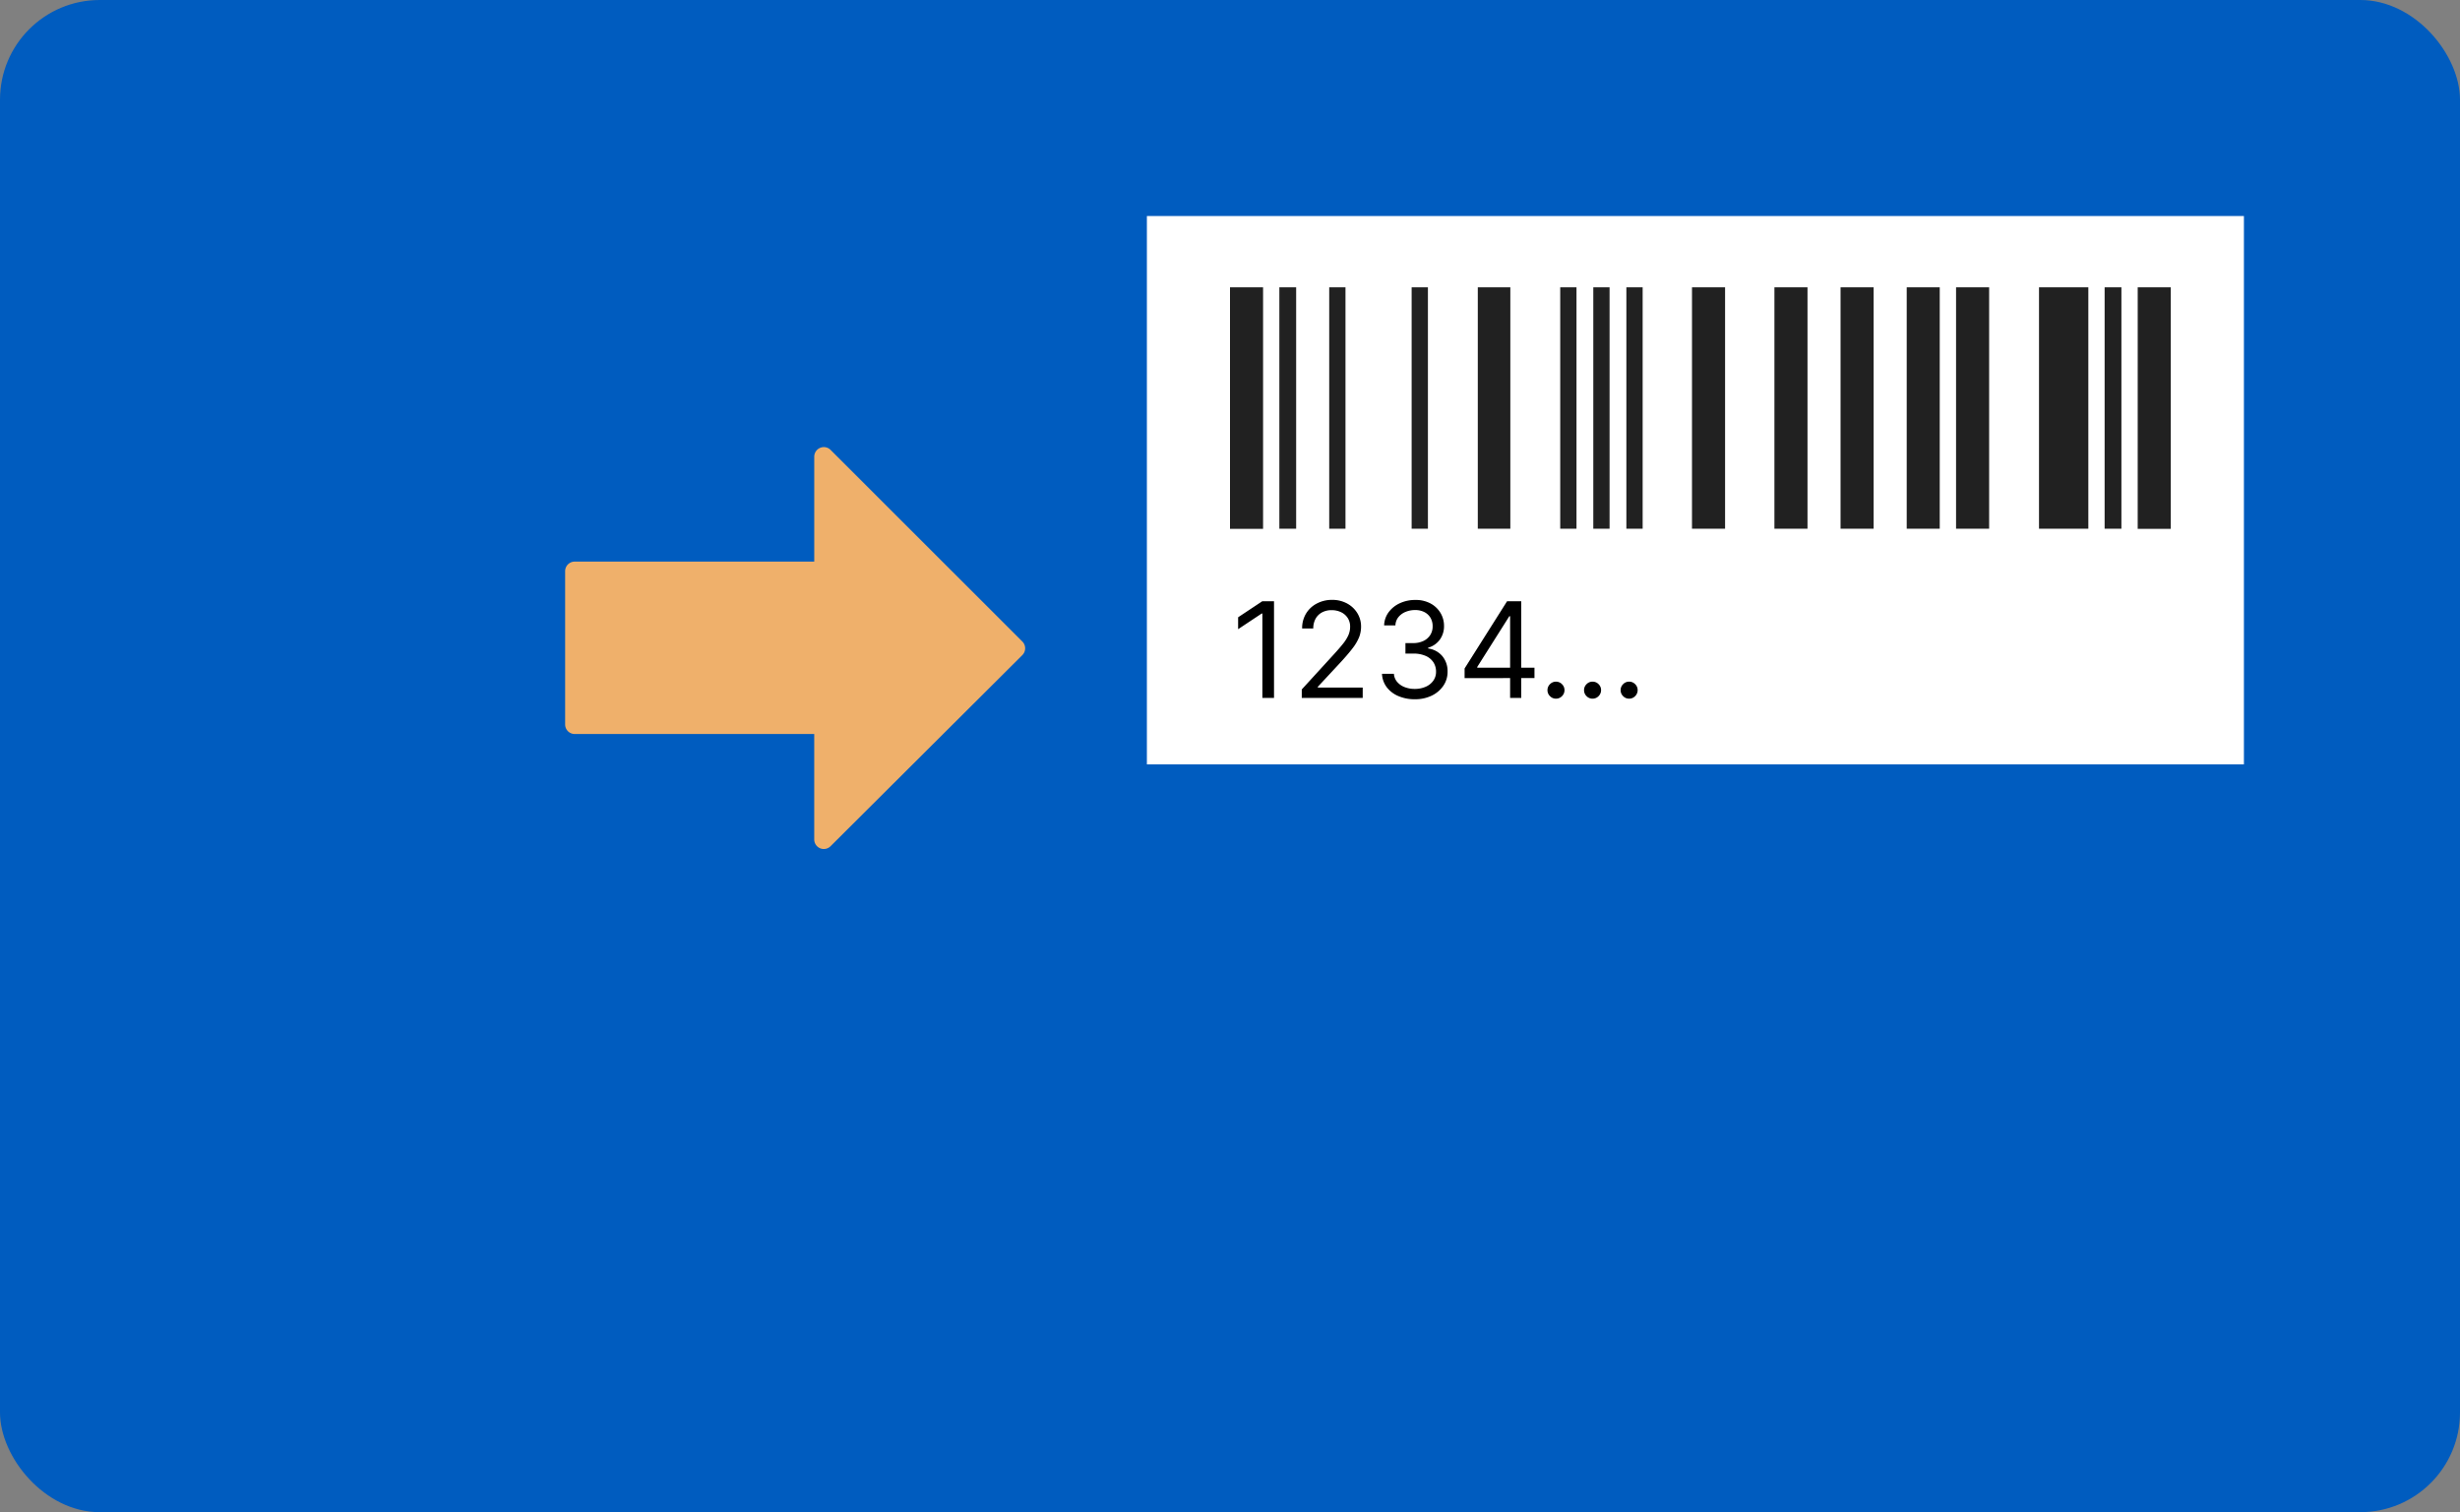 <svg xmlns="http://www.w3.org/2000/svg" width="148" height="91" viewBox="0 0 148 91"><rect x="0" y="0" width="148" height="91" fill="#808080" stroke="none"/><g transform="translate(-882 -1444)"><rect width="148" height="91" rx="6" transform="translate(882 1444)" fill="#005cbf"></rect><rect width="66" height="33" transform="translate(951 1457)" fill="#fff"></rect><path d="M2.648-5.818V0h-.7V-5.08H1.909l-1.42.943v-.716l1.455-.966ZM4.318,0V-.511l1.92-2.1q.338-.369.557-.643a2.38,2.38,0,0,0,.325-.517,1.256,1.256,0,0,0,.107-.51.951.951,0,0,0-.146-.531.968.968,0,0,0-.4-.347,1.289,1.289,0,0,0-.568-.122,1.185,1.185,0,0,0-.584.138.956.956,0,0,0-.384.385,1.191,1.191,0,0,0-.135.58h-.67a1.689,1.689,0,0,1,.236-.9,1.636,1.636,0,0,1,.643-.6A1.927,1.927,0,0,1,6.136-5.9a1.858,1.858,0,0,1,.906.216,1.624,1.624,0,0,1,.619.582,1.53,1.53,0,0,1,.224.815,1.763,1.763,0,0,1-.115.626,2.8,2.8,0,0,1-.4.679q-.283.374-.783.911L5.284-.67v.045h2.7V0Zm6.807.08a2.463,2.463,0,0,1-1-.193,1.7,1.7,0,0,1-.7-.538,1.431,1.431,0,0,1-.28-.8h.716a.839.839,0,0,0,.193.484,1.11,1.11,0,0,0,.446.314,1.624,1.624,0,0,0,.611.111,1.6,1.6,0,0,0,.665-.131,1.092,1.092,0,0,0,.455-.364.911.911,0,0,0,.165-.54,1.02,1.02,0,0,0-.159-.567,1.057,1.057,0,0,0-.466-.385,1.81,1.81,0,0,0-.75-.139h-.466V-3.3h.466a1.4,1.4,0,0,0,.609-.125.988.988,0,0,0,.412-.352.951.951,0,0,0,.149-.534.984.984,0,0,0-.131-.514.9.9,0,0,0-.368-.341,1.2,1.2,0,0,0-.558-.122,1.474,1.474,0,0,0-.567.109,1.074,1.074,0,0,0-.433.315.828.828,0,0,0-.182.5H9.273a1.392,1.392,0,0,1,.276-.8,1.738,1.738,0,0,1,.678-.538,2.175,2.175,0,0,1,.922-.193,1.861,1.861,0,0,1,.926.217,1.55,1.55,0,0,1,.594.572,1.5,1.5,0,0,1,.207.767,1.367,1.367,0,0,1-.257.838,1.318,1.318,0,0,1-.7.48v.045a1.354,1.354,0,0,1,.861.467,1.416,1.416,0,0,1,.31.93,1.473,1.473,0,0,1-.257.851,1.763,1.763,0,0,1-.7.592A2.274,2.274,0,0,1,11.125.08Zm2.989-1.273v-.58L16.67-5.818h.42v.9h-.284L14.875-1.864v.045h3.443v.625ZM16.852,0V-5.818h.67V0Zm2.761.045a.492.492,0,0,1-.361-.151A.492.492,0,0,1,19.1-.466a.492.492,0,0,1,.151-.361.492.492,0,0,1,.361-.151.492.492,0,0,1,.361.151.492.492,0,0,1,.151.361.489.489,0,0,1-.07.256.535.535,0,0,1-.185.186A.487.487,0,0,1,19.614.045Zm2.2,0a.492.492,0,0,1-.361-.151.492.492,0,0,1-.151-.361.492.492,0,0,1,.151-.361.492.492,0,0,1,.361-.151.492.492,0,0,1,.361.151.492.492,0,0,1,.151.361.489.489,0,0,1-.07.256.535.535,0,0,1-.185.186A.487.487,0,0,1,21.818.045Zm2.2,0a.492.492,0,0,1-.361-.151.492.492,0,0,1-.151-.361.492.492,0,0,1,.151-.361.492.492,0,0,1,.361-.151.492.492,0,0,1,.361.151.492.492,0,0,1,.151.361.489.489,0,0,1-.07.256.535.535,0,0,1-.185.186A.487.487,0,0,1,24.023.045Z" transform="translate(956 1486)"></path><g transform="translate(956 1461.29)"><g transform="translate(0 0)"><path d="M0,78.536V64H1.99V78.536Zm2.969-.01V64H3.98V78.526Zm3,0V64h.979V78.526Zm4.959,0V64h.979V78.526Zm3.98,0V64h1.958V78.526Zm4.959,0V64h.979V78.526Zm1.99,0V64h.979V78.526Zm1.99,0V64h.979V78.526Zm3.948,0V64h1.99V78.526Zm4.959,0V64h1.99V78.526Zm3.979,0V64h1.99V78.526Zm3.98,0V64H42.7V78.526Zm2.969,0V64h1.99V78.526Zm4.99,0V64H51.64V78.526Zm3.948,0V64H53.63V78.526H52.619Zm1.99.01V64H56.6V78.536Z" transform="translate(0 -64)" fill="#212121"></path></g></g><g transform="translate(916 1527.396) rotate(-90)"><g transform="translate(32.304)"><path d="M56.446,15.343a.578.578,0,0,0-.533-.356H49.6V.576A.577.577,0,0,0,49.02,0H39.8a.577.577,0,0,0-.576.576v14.41H32.881a.576.576,0,0,0-.408.983l11.5,11.538a.577.577,0,0,0,.816,0L56.321,15.971A.575.575,0,0,0,56.446,15.343Z" transform="translate(-32.304)" fill="#efb06b"></path></g></g></g></svg>